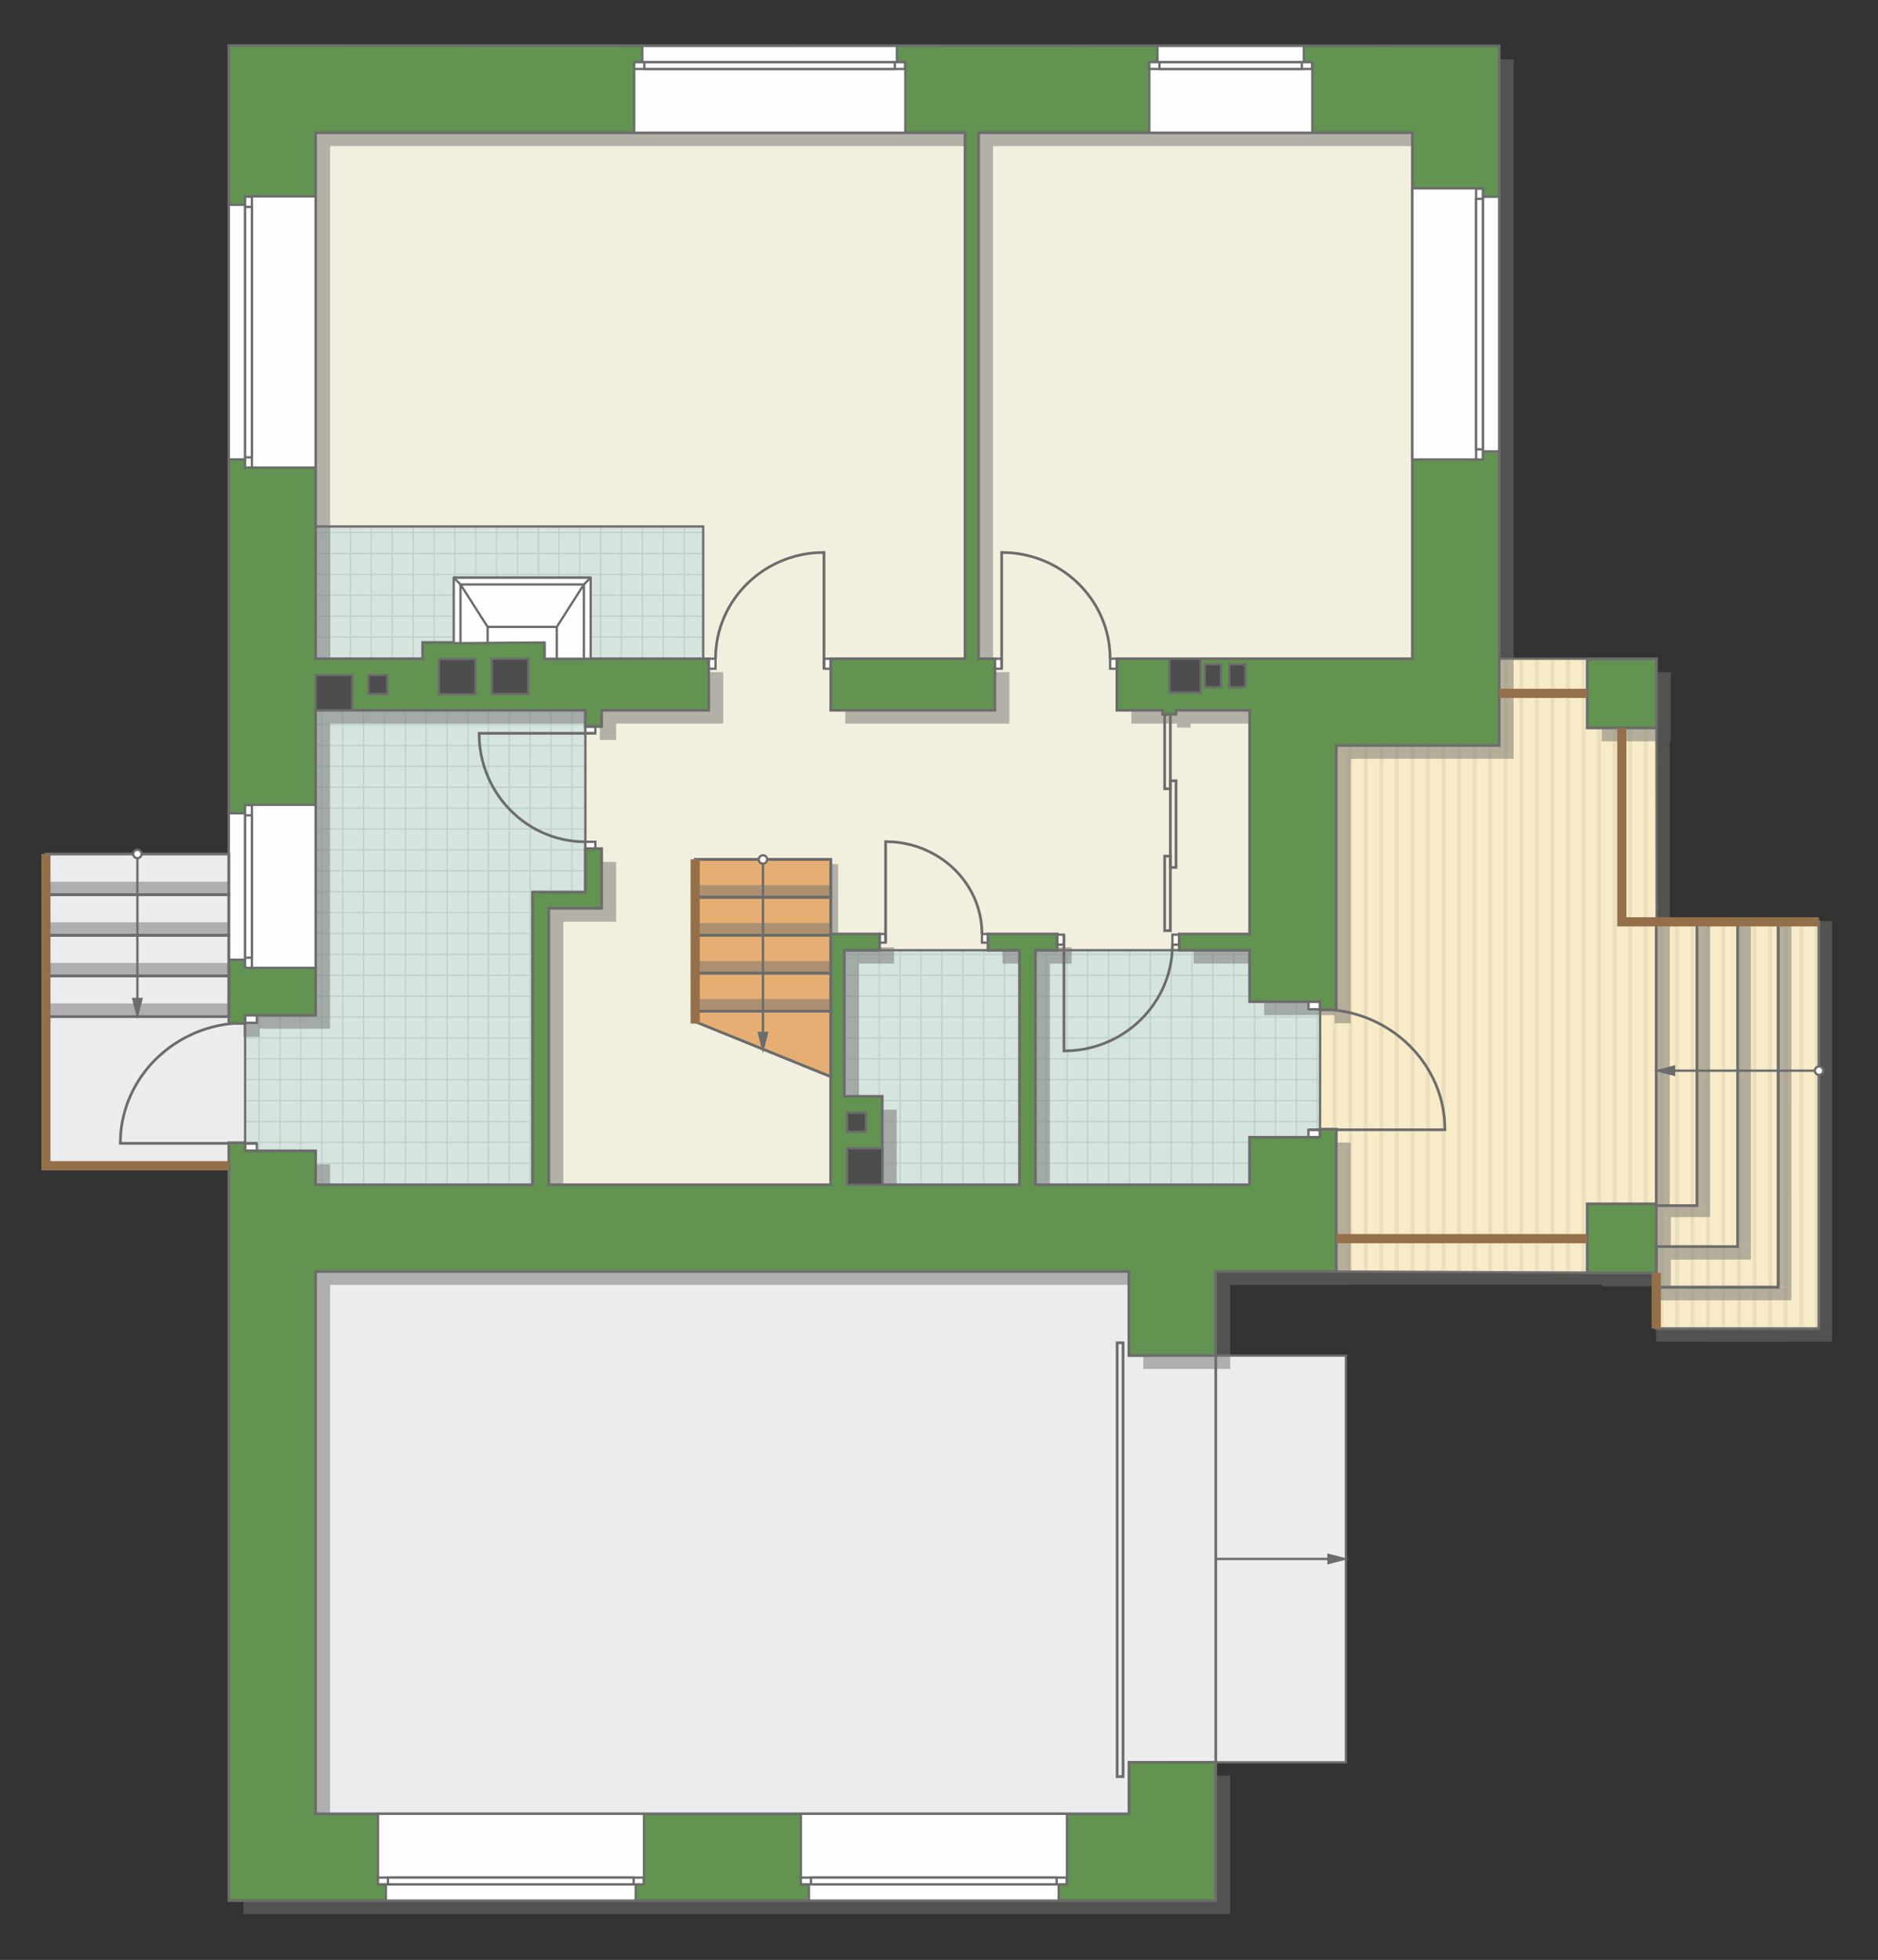 <?xml version="1.0" encoding="UTF-8"?>
<!DOCTYPE svg PUBLIC "-//W3C//DTD SVG 1.1//EN" "http://www.w3.org/Graphics/SVG/1.1/DTD/svg11.dtd">
<!-- Creator: CorelDRAW -->
<svg xmlns="http://www.w3.org/2000/svg" xml:space="preserve" width="138.464mm" height="144.494mm" version="1.1" style="shape-rendering:geometricPrecision; text-rendering:geometricPrecision; image-rendering:optimizeQuality; fill-rule:evenodd; clip-rule:evenodd"
viewBox="0 0 8079.53 8431.38"
 xmlns:xlink="http://www.w3.org/1999/xlink"
 xmlns:xodm="http://www.corel.com/coreldraw/odm/2003">
 <rect x="0" y="0" width="8079.53" height="8431.38" fill="#333333" stroke="none"/>
 <defs>
  <style type="text/css">
   <![CDATA[
    .str4 {stroke:#94704A;stroke-width:39.5;stroke-miterlimit:22.926}
    .str2 {stroke:#6C6C6C;stroke-width:9.86;stroke-miterlimit:22.926}
    .str1 {stroke:#6C6C6C;stroke-width:9.88;stroke-miterlimit:22.926}
    .str3 {stroke:#6C6C6C;stroke-width:11.67;stroke-miterlimit:22.926}
    .str0 {stroke:#BDD2C8;stroke-width:5.84;stroke-miterlimit:22.926}
    .str5 {stroke:#6C6C6C;stroke-width:9.86;stroke-linejoin:round;stroke-miterlimit:22.926}
    .fil1 {fill:none}
    .fil9 {fill:#FEFEFE}
    .fil0 {fill:#D6E4DE}
    .fil11 {fill:#4D4D4D}
    .fil10 {fill:#629351}
    .fil12 {fill:#6C6C6C}
    .fil7 {fill:#E6AE73}
    .fil5 {fill:#EADEBC}
    .fil2 {fill:#EBECEC}
    .fil6 {fill:#F2EFDE}
    .fil4 {fill:#F8EBC7}
    .fil13 {fill:white}
    .fil3 {fill:white}
    .fil8 {fill:#727271;fill-opacity:0.502}
   ]]>
  </style>
    <clipPath id="id0">
     <path d="M3025.23 2833.85l-1667.45 -0.62 0 -568.45 1667.51 0.01 -0.06 569.07z"/>
    </clipPath>
    <clipPath id="id1">
     <path d="M5681.01 5097.26l-2048.64 -0.62 0 -1008.75 2047.18 0.23 1.46 1009.14z"/>
    </clipPath>
    <clipPath id="id2">
     <path d="M2292.4 5097.26l-1237.9 -0.62 0 -2041.4 1463.89 0.23 0 781.97 -226.98 0 0.99 1259.82z"/>
    </clipPath>
    <clipPath id="id3">
     <path d="M5748.99 3207.12l700.62 -373.26 676.52 0.18 1.14 1128.55 698.2 3.06 0 1749.94 -700.1 0 0 -239.54 -1376.38 -6.01 -70.02 -577.49 0.6 -589.52 69.42 -1095.9z"/>
    </clipPath>
 </defs>
 <g id="пол">
  <g id="_2493887261024">
   <polygon class="fil0" points="3025.23,2833.85 1357.78,2833.23 1357.78,2264.78 3025.28,2264.79 "/>
   <g style="clip-path:url(#id0)">
    <g>
     <path id="_1" class="fil1 str0" d="M3033.31 3277.65l0 -3609.14m-89.85 3609.14l0 -3609.14m-89.85 3609.14l0 -3609.14m-89.85 3609.14l0 -3609.14m-89.85 3609.14l0 -3609.14m-89.85 3609.14l0 -3609.14m-89.85 3609.14l0 -3609.14m-89.85 3609.14l0 -3609.14m1347.68 3609.18l0 -3609.14m-89.85 3609.14l0 -3609.14m-89.85 3609.14l0 -3609.14m-89.85 3609.14l0 -3609.14m-89.85 3609.14l0 -3609.14m-89.85 3609.14l0 -3609.14m-89.85 3609.14l0 -3609.14m-89.85 3609.14l0 -3609.14m1347.73 3609.09l0 -3609.14m-89.85 3609.14l0 -3609.14m-89.85 3609.14l0 -3609.14m-89.85 3609.14l0 -3609.14m-89.85 3609.14l0 -3609.14m-89.85 3609.14l0 -3609.14m-89.85 3609.14l0 -3609.14m-89.85 3609.14l0 -3609.14m1347.68 3609.18l0 -3609.14m-89.85 3609.14l0 -3609.14m-89.85 3609.14l0 -3609.14m-89.85 3609.14l0 -3609.14m-89.85 3609.14l0 -3609.14m-89.85 3609.14l0 -3609.14m-89.85 3609.14l0 -3609.14m-89.85 3609.14l0 -3609.14"/>
     <path class="fil1 str0" d="M6012.5 2111.8l-5902.15 0m5902.15 89.85l-5902.15 0m5902.15 89.85l-5902.15 0m5902.15 89.85l-5902.15 0m5902.15 89.85l-5902.15 0m5902.15 89.85l-5902.15 0m5902.15 89.85l-5902.15 0m5902.15 89.85l-5902.15 0m5902.23 -1347.68l-5902.15 0m5902.15 89.85l-5902.15 0m5902.15 89.85l-5902.15 0m5902.15 89.85l-5902.15 0m5902.15 89.85l-5902.15 0m5902.15 89.85l-5902.15 0m5902.15 89.85l-5902.15 0m5902.15 89.85l-5902.15 0m5902.08 -1347.73l-5902.15 0m5902.15 89.85l-5902.15 0m5902.15 89.85l-5902.15 0m5902.15 89.85l-5902.15 0m5902.15 89.85l-5902.15 0m5902.15 89.85l-5902.15 0m5902.15 89.85l-5902.15 0m5902.15 89.85l-5902.15 0m5902.23 -1347.68l-5902.15 0m5902.15 89.85l-5902.15 0m5902.15 89.85l-5902.15 0m5902.15 89.85l-5902.15 0m5902.15 89.85l-5902.15 0m5902.15 89.85l-5902.15 0m5902.15 89.85l-5902.15 0m5902.15 89.85l-5902.15 0"/>
     <path class="fil1 str0" d="M5818.53 3277.7l0 -3609.14m-89.85 3609.14l0 -3609.14m-89.85 3609.14l0 -3609.14m-89.85 3609.14l0 -3609.14m-89.85 3609.14l0 -3609.14m-89.85 3609.14l0 -3609.14m-89.85 3609.14l0 -3609.14m-89.85 3609.14l0 -3609.14m718.74 3609.18l0 -3609.14"/>
     <path class="fil1 str0" d="M160.3 3315.93l0 -3609.14m-89.85 3609.14l0 -3609.14m-89.85 3609.14l0 -3609.14m-89.85 3609.14l0 -3609.14m-89.85 3609.14l0 -3609.14m-89.85 3609.14l0 -3609.14m-89.85 3609.14l0 -3609.14m-89.85 3609.14l0 -3609.14m1347.68 3609.18l0 -3609.14m-89.85 3609.14l0 -3609.14m-89.85 3609.14l0 -3609.14m-89.85 3609.14l0 -3609.14m-89.85 3609.14l0 -3609.14m-89.85 3609.14l0 -3609.14m-89.85 3609.14l0 -3609.14m-89.85 3609.14l0 -3609.14m1347.73 3609.09l0 -3609.14m-89.85 3609.14l0 -3609.14m-89.85 3609.14l0 -3609.14m-89.85 3609.14l0 -3609.14m-89.85 3609.14l0 -3609.14m-89.85 3609.14l0 -3609.14m-89.85 3609.14l0 -3609.14m-89.85 3609.14l0 -3609.14m1347.68 3609.18l0 -3609.14m-89.85 3609.14l0 -3609.14m-89.85 3609.14l0 -3609.14m-89.85 3609.14l0 -3609.14m-89.85 3609.14l0 -3609.14m-89.85 3609.14l0 -3609.14m-89.85 3609.14l0 -3609.14m-89.85 3609.14l0 -3609.14"/>
    </g>
   </g>
   <polygon class="fil1" points="3025.23,2833.85 1357.78,2833.23 1357.78,2264.78 3025.28,2264.79 "/>
   <polygon class="fil0" points="5681.01,5097.26 3632.37,5096.63 3632.37,4087.88 5679.55,4088.11 "/>
   <g style="clip-path:url(#id1)">
    <g>
     <path id="_1_0" class="fil1 str0" d="M5307.9 5541.06l0 -3609.14m-89.85 3609.14l0 -3609.14m-89.85 3609.14l0 -3609.14m-89.85 3609.14l0 -3609.14m-89.85 3609.14l0 -3609.14m-89.85 3609.14l0 -3609.14m-89.85 3609.14l0 -3609.14m-89.85 3609.14l0 -3609.14m1347.68 3609.18l0 -3609.14m-89.85 3609.14l0 -3609.14m-89.85 3609.14l0 -3609.14m-89.85 3609.14l0 -3609.14m-89.85 3609.14l0 -3609.14m-89.85 3609.14l0 -3609.14m-89.85 3609.14l0 -3609.14m-89.85 3609.14l0 -3609.14m1347.73 3609.09l0 -3609.14m-89.85 3609.14l0 -3609.14m-89.85 3609.14l0 -3609.14m-89.85 3609.14l0 -3609.14m-89.85 3609.14l0 -3609.14m-89.85 3609.14l0 -3609.14m-89.85 3609.14l0 -3609.14m-89.85 3609.14l0 -3609.14m1347.68 3609.18l0 -3609.14m-89.85 3609.14l0 -3609.14m-89.85 3609.14l0 -3609.14m-89.85 3609.14l0 -3609.14m-89.85 3609.14l0 -3609.14m-89.85 3609.14l0 -3609.14m-89.85 3609.14l0 -3609.14m-89.85 3609.14l0 -3609.14"/>
     <path class="fil1 str0" d="M8287.09 4375.2l-5902.15 0m5902.15 89.85l-5902.15 0m5902.15 89.85l-5902.15 0m5902.15 89.85l-5902.15 0m5902.15 89.85l-5902.15 0m5902.15 89.85l-5902.15 0m5902.15 89.85l-5902.15 0m5902.15 89.85l-5902.15 0m5902.23 -1347.68l-5902.15 0m5902.15 89.85l-5902.15 0m5902.15 89.85l-5902.15 0m5902.15 89.85l-5902.15 0m5902.15 89.85l-5902.15 0m5902.15 89.85l-5902.15 0m5902.15 89.85l-5902.15 0m5902.15 89.85l-5902.15 0m5902.08 -1347.73l-5902.15 0m5902.15 89.85l-5902.15 0m5902.15 89.85l-5902.15 0m5902.15 89.85l-5902.15 0m5902.15 89.85l-5902.15 0m5902.15 89.85l-5902.15 0m5902.15 89.85l-5902.15 0m5902.15 89.85l-5902.15 0m5902.23 -1347.68l-5902.15 0m5902.15 89.85l-5902.15 0m5902.15 89.85l-5902.15 0m5902.15 89.85l-5902.15 0m5902.15 89.85l-5902.15 0m5902.15 89.85l-5902.15 0m5902.15 89.85l-5902.15 0m5902.15 89.85l-5902.15 0"/>
     <path class="fil1 str0" d="M8093.11 5541.1l0 -3609.14m-89.85 3609.14l0 -3609.14m-89.85 3609.14l0 -3609.14m-89.85 3609.14l0 -3609.14m-89.85 3609.14l0 -3609.14m-89.85 3609.14l0 -3609.14m-89.85 3609.14l0 -3609.14m-89.85 3609.14l0 -3609.14m718.74 3609.18l0 -3609.14"/>
     <path class="fil1 str0" d="M2434.88 5579.33l0 -3609.14m-89.85 3609.14l0 -3609.14m-89.85 3609.14l0 -3609.14m-89.85 3609.14l0 -3609.14m-89.85 3609.14l0 -3609.14m-89.85 3609.14l0 -3609.14m-89.85 3609.14l0 -3609.14m-89.85 3609.14l0 -3609.14m1347.68 3609.18l0 -3609.14m-89.85 3609.14l0 -3609.14m-89.85 3609.14l0 -3609.14m-89.85 3609.14l0 -3609.14m-89.85 3609.14l0 -3609.14m-89.85 3609.14l0 -3609.14m-89.85 3609.14l0 -3609.14m-89.85 3609.14l0 -3609.14m1347.73 3609.09l0 -3609.14m-89.85 3609.14l0 -3609.14m-89.85 3609.14l0 -3609.14m-89.85 3609.14l0 -3609.14m-89.85 3609.14l0 -3609.14m-89.85 3609.14l0 -3609.14m-89.85 3609.14l0 -3609.14m-89.85 3609.14l0 -3609.14m1347.68 3609.18l0 -3609.14m-89.85 3609.14l0 -3609.14m-89.85 3609.14l0 -3609.14m-89.85 3609.14l0 -3609.14m-89.85 3609.14l0 -3609.14m-89.85 3609.14l0 -3609.14m-89.85 3609.14l0 -3609.14m-89.85 3609.14l0 -3609.14"/>
    </g>
   </g>
   <polygon class="fil1" points="5681.01,5097.26 3632.37,5096.63 3632.37,4087.88 5679.55,4088.11 "/>
   <polygon class="fil0" points="2292.4,5097.26 1054.5,5096.63 1054.5,3055.24 2518.39,3055.47 2518.39,3837.44 2291.41,3837.44 "/>
   <g style="clip-path:url(#id2)">
    <g>
     <path id="_1_1" class="fil1 str0" d="M2730.03 5541.06l0 -3609.14m-89.85 3609.14l0 -3609.14m-89.85 3609.14l0 -3609.14m-89.85 3609.14l0 -3609.14m-89.85 3609.14l0 -3609.14m-89.85 3609.14l0 -3609.14m-89.85 3609.14l0 -3609.14m-89.85 3609.14l0 -3609.14m1347.68 3609.18l0 -3609.14m-89.85 3609.14l0 -3609.14m-89.85 3609.14l0 -3609.14m-89.85 3609.14l0 -3609.14m-89.85 3609.14l0 -3609.14m-89.85 3609.14l0 -3609.14m-89.85 3609.14l0 -3609.14m-89.85 3609.14l0 -3609.14m1347.73 3609.09l0 -3609.14m-89.85 3609.14l0 -3609.14m-89.85 3609.14l0 -3609.14m-89.85 3609.14l0 -3609.14m-89.85 3609.14l0 -3609.14m-89.85 3609.14l0 -3609.14m-89.85 3609.14l0 -3609.14m-89.85 3609.14l0 -3609.14m1347.68 3609.18l0 -3609.14m-89.85 3609.14l0 -3609.14m-89.85 3609.14l0 -3609.14m-89.85 3609.14l0 -3609.14m-89.85 3609.14l0 -3609.14m-89.85 3609.14l0 -3609.14m-89.85 3609.14l0 -3609.14m-89.85 3609.14l0 -3609.14"/>
     <path class="fil1 str0" d="M5709.22 4375.2l-5902.15 0m5902.15 89.85l-5902.15 0m5902.15 89.85l-5902.15 0m5902.15 89.85l-5902.15 0m5902.15 89.85l-5902.15 0m5902.15 89.85l-5902.15 0m5902.15 89.85l-5902.15 0m5902.15 89.85l-5902.15 0m5902.23 -1347.68l-5902.15 0m5902.15 89.85l-5902.15 0m5902.15 89.85l-5902.15 0m5902.15 89.85l-5902.15 0m5902.15 89.85l-5902.15 0m5902.15 89.85l-5902.15 0m5902.15 89.85l-5902.15 0m5902.15 89.85l-5902.15 0m5902.08 -1347.73l-5902.15 0m5902.15 89.85l-5902.15 0m5902.15 89.85l-5902.15 0m5902.15 89.85l-5902.15 0m5902.15 89.85l-5902.15 0m5902.15 89.85l-5902.15 0m5902.15 89.85l-5902.15 0m5902.15 89.85l-5902.15 0m5902.23 -1347.68l-5902.15 0m5902.15 89.85l-5902.15 0m5902.15 89.85l-5902.15 0m5902.15 89.85l-5902.15 0m5902.15 89.85l-5902.15 0m5902.15 89.85l-5902.15 0m5902.15 89.85l-5902.15 0m5902.15 89.85l-5902.15 0"/>
     <path class="fil1 str0" d="M5515.25 5541.1l0 -3609.14m-89.85 3609.14l0 -3609.14m-89.85 3609.14l0 -3609.14m-89.85 3609.14l0 -3609.14m-89.85 3609.14l0 -3609.14m-89.85 3609.14l0 -3609.14m-89.85 3609.14l0 -3609.14m-89.85 3609.14l0 -3609.14m718.74 3609.18l0 -3609.14"/>
     <path class="fil1 str0" d="M-142.98 5579.33l0 -3609.14m-89.85 3609.14l0 -3609.14m-89.85 3609.14l0 -3609.14m-89.85 3609.14l0 -3609.14m-89.85 3609.14l0 -3609.14m-89.85 3609.14l0 -3609.14m-89.85 3609.14l0 -3609.14m-89.85 3609.14l0 -3609.14m1347.68 3609.18l0 -3609.14m-89.85 3609.14l0 -3609.14m-89.85 3609.14l0 -3609.14m-89.85 3609.14l0 -3609.14m-89.85 3609.14l0 -3609.14m-89.85 3609.14l0 -3609.14m-89.85 3609.14l0 -3609.14m-89.85 3609.14l0 -3609.14m1347.73 3609.09l0 -3609.14m-89.85 3609.14l0 -3609.14m-89.85 3609.14l0 -3609.14m-89.85 3609.14l0 -3609.14m-89.85 3609.14l0 -3609.14m-89.85 3609.14l0 -3609.14m-89.85 3609.14l0 -3609.14m-89.85 3609.14l0 -3609.14m1347.68 3609.18l0 -3609.14m-89.85 3609.14l0 -3609.14m-89.85 3609.14l0 -3609.14m-89.85 3609.14l0 -3609.14m-89.85 3609.14l0 -3609.14m-89.85 3609.14l0 -3609.14m-89.85 3609.14l0 -3609.14m-89.85 3609.14l0 -3609.14"/>
    </g>
   </g>
   <polygon class="fil1" points="2292.4,5097.26 1054.5,5096.63 1054.5,3055.24 2518.39,3055.47 2518.39,3837.44 2291.41,3837.44 "/>
   <polygon class="fil2 str1" points="197.63,3673.7 984.51,3673.7 1054.5,4367.73 1054.5,5014.96 197.63,5014.96 "/>
   <polygon class="fil2 str1" points="5790.36,7581.34 5790.36,5831.63 5088.84,5831.63 4940.12,5276.61 1152.26,5276.61 1152.26,7982.39 4967.99,7982.39 5008.49,7581.43 "/>
   <polygon class="fil3" points="5748.99,3207.12 6449.61,2833.85 7126.13,2834.03 7127.27,3962.58 7825.47,3965.63 7825.47,5715.58 7125.37,5715.58 7125.37,5476.04 5748.99,5470.03 5678.97,4892.54 5679.57,4303.02 "/>
   <g style="clip-path:url(#id3)">
    <g>
     <g>
      <rect class="fil4" transform="matrix(4.67283E-13 7.762 50.716 -4.65695E-11 2054.18 2184.2)" width="544.65" height="134.56"/>
      <rect class="fil5" transform="matrix(4.67283E-13 7.762 0.124 -1.14149E-13 2054.18 2184.2)" width="544.65" height="134.56"/>
      <rect class="fil5" transform="matrix(4.67283E-13 7.762 0.124 -1.14149E-13 6068.43 2184.2)" width="544.65" height="134.56"/>
      <rect class="fil5" transform="matrix(4.67283E-13 7.762 0.124 -1.14149E-13 3057.74 2184.2)" width="544.65" height="134.56"/>
      <rect class="fil5" transform="matrix(4.67283E-13 7.762 0.124 -1.14149E-13 7071.99 2184.2)" width="544.65" height="134.56"/>
      <rect class="fil5" transform="matrix(4.67283E-13 7.762 0.124 -1.14149E-13 4061.31 2184.2)" width="544.65" height="134.56"/>
      <rect class="fil5" transform="matrix(4.67283E-13 7.762 0.124 -1.14149E-13 8075.56 2184.2)" width="544.65" height="134.56"/>
      <rect class="fil5" transform="matrix(4.67283E-13 7.762 0.124 -1.14149E-13 5064.87 2184.2)" width="544.65" height="134.56"/>
      <rect class="fil5" transform="matrix(4.67283E-13 7.762 0.124 -1.14149E-13 2254.89 2184.2)" width="544.65" height="134.56"/>
      <rect class="fil5" transform="matrix(4.67283E-13 7.762 0.124 -1.14149E-13 6269.14 2184.2)" width="544.65" height="134.56"/>
      <rect class="fil5" transform="matrix(4.67283E-13 7.762 0.124 -1.14149E-13 3258.46 2184.2)" width="544.65" height="134.56"/>
      <rect class="fil5" transform="matrix(4.67283E-13 7.762 0.124 -1.14149E-13 7272.71 2184.2)" width="544.65" height="134.56"/>
      <rect class="fil5" transform="matrix(4.67283E-13 7.762 0.124 -1.14149E-13 4262.02 2184.2)" width="544.65" height="134.56"/>
      <rect class="fil5" transform="matrix(4.67283E-13 7.762 0.124 -1.14149E-13 8276.27 2184.2)" width="544.65" height="134.56"/>
      <rect class="fil5" transform="matrix(4.67283E-13 7.762 0.124 -1.14149E-13 5265.58 2184.2)" width="544.65" height="134.56"/>
      <rect class="fil5" transform="matrix(4.67283E-13 7.762 0.124 -1.14149E-13 2455.61 2184.2)" width="544.65" height="134.56"/>
      <rect class="fil5" transform="matrix(4.67283E-13 7.762 0.124 -1.14149E-13 6469.86 2184.2)" width="544.65" height="134.56"/>
      <rect class="fil5" transform="matrix(4.67283E-13 7.762 0.124 -1.14149E-13 3459.17 2184.2)" width="544.65" height="134.56"/>
      <rect class="fil5" transform="matrix(4.67283E-13 7.762 0.124 -1.14149E-13 7473.42 2184.2)" width="544.65" height="134.56"/>
      <rect class="fil5" transform="matrix(4.67283E-13 7.762 0.124 -1.14149E-13 4462.73 2184.2)" width="544.65" height="134.56"/>
      <rect class="fil5" transform="matrix(4.67283E-13 7.762 0.124 -1.14149E-13 8476.98 2184.2)" width="544.65" height="134.56"/>
      <rect class="fil5" transform="matrix(4.67283E-13 7.762 0.124 -1.14149E-13 5466.29 2184.2)" width="544.65" height="134.56"/>
      <rect class="fil5" transform="matrix(4.67283E-13 7.762 0.124 -1.14149E-13 2656.32 2184.2)" width="544.65" height="134.56"/>
      <rect class="fil5" transform="matrix(4.67283E-13 7.762 0.124 -1.14149E-13 6670.57 2184.2)" width="544.65" height="134.56"/>
      <rect class="fil5" transform="matrix(4.67283E-13 7.762 0.124 -1.14149E-13 3659.88 2184.2)" width="544.65" height="134.56"/>
      <rect class="fil5" transform="matrix(4.67283E-13 7.762 0.124 -1.14149E-13 7674.13 2184.2)" width="544.65" height="134.56"/>
      <rect class="fil5" transform="matrix(4.67283E-13 7.762 0.124 -1.14149E-13 4663.44 2184.2)" width="544.65" height="134.56"/>
      <rect class="fil5" transform="matrix(4.67283E-13 7.762 0.124 -1.14149E-13 8677.69 2184.2)" width="544.65" height="134.56"/>
      <rect class="fil5" transform="matrix(4.67283E-13 7.762 0.124 -1.14149E-13 5667.01 2184.2)" width="544.65" height="134.56"/>
      <rect class="fil5" transform="matrix(4.67283E-13 7.762 0.124 -1.14149E-13 2857.03 2184.2)" width="544.65" height="134.56"/>
      <rect class="fil5" transform="matrix(4.67283E-13 7.762 0.124 -1.14149E-13 6871.28 2184.2)" width="544.65" height="134.56"/>
      <rect class="fil5" transform="matrix(4.67283E-13 7.762 0.124 -1.14149E-13 3860.59 2184.2)" width="544.65" height="134.56"/>
      <rect class="fil5" transform="matrix(4.67283E-13 7.762 0.124 -1.14149E-13 7874.84 2184.2)" width="544.65" height="134.56"/>
      <rect class="fil5" transform="matrix(4.67283E-13 7.762 0.124 -1.14149E-13 4864.16 2184.2)" width="544.65" height="134.56"/>
      <rect class="fil5" transform="matrix(4.67283E-13 7.762 0.124 -1.14149E-13 5867.72 2184.2)" width="544.65" height="134.56"/>
      <rect class="fil5" transform="matrix(4.67283E-13 7.762 0.124 -1.14149E-13 2121.09 2184.2)" width="544.65" height="134.56"/>
      <rect class="fil5" transform="matrix(4.67283E-13 7.762 0.124 -1.14149E-13 6135.34 2184.2)" width="544.65" height="134.56"/>
      <rect class="fil5" transform="matrix(4.67283E-13 7.762 0.124 -1.14149E-13 3124.65 2184.2)" width="544.65" height="134.56"/>
      <rect class="fil5" transform="matrix(4.67283E-13 7.762 0.124 -1.14149E-13 7138.9 2184.2)" width="544.65" height="134.56"/>
      <rect class="fil5" transform="matrix(4.67283E-13 7.762 0.124 -1.14149E-13 4128.21 2184.2)" width="544.65" height="134.56"/>
      <rect class="fil5" transform="matrix(4.67283E-13 7.762 0.124 -1.14149E-13 8142.46 2184.2)" width="544.65" height="134.56"/>
      <rect class="fil5" transform="matrix(4.67283E-13 7.762 0.124 -1.14149E-13 5131.77 2184.2)" width="544.65" height="134.56"/>
      <rect class="fil5" transform="matrix(4.67283E-13 7.762 0.124 -1.14149E-13 2321.8 2184.2)" width="544.65" height="134.56"/>
      <rect class="fil5" transform="matrix(4.67283E-13 7.762 0.124 -1.14149E-13 6336.05 2184.2)" width="544.65" height="134.56"/>
      <rect class="fil5" transform="matrix(4.67283E-13 7.762 0.124 -1.14149E-13 3325.36 2184.2)" width="544.65" height="134.56"/>
      <rect class="fil5" transform="matrix(4.67283E-13 7.762 0.124 -1.14149E-13 7339.61 2184.2)" width="544.65" height="134.56"/>
      <rect class="fil5" transform="matrix(4.67283E-13 7.762 0.124 -1.14149E-13 4328.92 2184.2)" width="544.65" height="134.56"/>
      <rect class="fil5" transform="matrix(4.67283E-13 7.762 0.124 -1.14149E-13 8343.17 2184.2)" width="544.65" height="134.56"/>
      <rect class="fil5" transform="matrix(4.67283E-13 7.762 0.124 -1.14149E-13 5332.49 2184.2)" width="544.65" height="134.56"/>
      <rect class="fil5" transform="matrix(4.67283E-13 7.762 0.124 -1.14149E-13 2522.51 2184.2)" width="544.65" height="134.56"/>
      <rect class="fil5" transform="matrix(4.67283E-13 7.762 0.124 -1.14149E-13 6536.76 2184.2)" width="544.65" height="134.56"/>
      <rect class="fil5" transform="matrix(4.67283E-13 7.762 0.124 -1.14149E-13 3526.07 2184.2)" width="544.65" height="134.56"/>
      <rect class="fil5" transform="matrix(4.67283E-13 7.762 0.124 -1.14149E-13 7540.32 2184.2)" width="544.65" height="134.56"/>
      <rect class="fil5" transform="matrix(4.67283E-13 7.762 0.124 -1.14149E-13 4529.64 2184.2)" width="544.65" height="134.56"/>
      <rect class="fil5" transform="matrix(4.67283E-13 7.762 0.124 -1.14149E-13 8543.89 2184.2)" width="544.65" height="134.56"/>
      <rect class="fil5" transform="matrix(4.67283E-13 7.762 0.124 -1.14149E-13 5533.2 2184.2)" width="544.65" height="134.56"/>
      <rect class="fil5" transform="matrix(4.67283E-13 7.762 0.124 -1.14149E-13 2723.22 2184.2)" width="544.65" height="134.56"/>
      <rect class="fil5" transform="matrix(4.67283E-13 7.762 0.124 -1.14149E-13 6737.47 2184.2)" width="544.65" height="134.56"/>
      <rect class="fil5" transform="matrix(4.67283E-13 7.762 0.124 -1.14149E-13 3726.79 2184.2)" width="544.65" height="134.56"/>
      <rect class="fil5" transform="matrix(4.67283E-13 7.762 0.124 -1.14149E-13 7741.04 2184.2)" width="544.65" height="134.56"/>
      <rect class="fil5" transform="matrix(4.67283E-13 7.762 0.124 -1.14149E-13 4730.35 2184.2)" width="544.65" height="134.56"/>
      <rect class="fil5" transform="matrix(4.67283E-13 7.762 0.124 -1.14149E-13 8744.6 2184.2)" width="544.65" height="134.56"/>
      <rect class="fil5" transform="matrix(4.67283E-13 7.762 0.124 -1.14149E-13 5733.91 2184.2)" width="544.65" height="134.56"/>
      <rect class="fil5" transform="matrix(4.67283E-13 7.762 0.124 -1.14149E-13 2923.94 2184.2)" width="544.65" height="134.56"/>
      <rect class="fil5" transform="matrix(4.67283E-13 7.762 0.124 -1.14149E-13 6938.19 2184.2)" width="544.65" height="134.56"/>
      <rect class="fil5" transform="matrix(4.67283E-13 7.762 0.124 -1.14149E-13 3927.5 2184.2)" width="544.65" height="134.56"/>
      <rect class="fil5" transform="matrix(4.67283E-13 7.762 0.124 -1.14149E-13 7941.75 2184.2)" width="544.65" height="134.56"/>
      <rect class="fil5" transform="matrix(4.67283E-13 7.762 0.124 -1.14149E-13 4931.06 2184.2)" width="544.65" height="134.56"/>
      <rect class="fil5" transform="matrix(4.67283E-13 7.762 0.124 -1.14149E-13 5934.62 2184.2)" width="544.65" height="134.56"/>
      <rect class="fil5" transform="matrix(4.67283E-13 7.762 0.124 -1.14149E-13 2187.99 2184.2)" width="544.65" height="134.56"/>
      <rect class="fil5" transform="matrix(4.67283E-13 7.762 0.124 -1.14149E-13 6202.24 2184.2)" width="544.65" height="134.56"/>
      <rect class="fil5" transform="matrix(4.67283E-13 7.762 0.124 -1.14149E-13 3191.55 2184.2)" width="544.65" height="134.56"/>
      <rect class="fil5" transform="matrix(4.67283E-13 7.762 0.124 -1.14149E-13 7205.8 2184.2)" width="544.65" height="134.56"/>
      <rect class="fil5" transform="matrix(4.67283E-13 7.762 0.124 -1.14149E-13 4195.12 2184.2)" width="544.65" height="134.56"/>
      <rect class="fil5" transform="matrix(4.67283E-13 7.762 0.124 -1.14149E-13 8209.37 2184.2)" width="544.65" height="134.56"/>
      <rect class="fil5" transform="matrix(4.67283E-13 7.762 0.124 -1.14149E-13 5198.68 2184.2)" width="544.65" height="134.56"/>
      <rect class="fil5" transform="matrix(4.67283E-13 7.762 0.124 -1.14149E-13 2388.7 2184.2)" width="544.65" height="134.56"/>
      <rect class="fil5" transform="matrix(4.67283E-13 7.762 0.124 -1.14149E-13 6402.95 2184.2)" width="544.65" height="134.56"/>
      <rect class="fil5" transform="matrix(4.67283E-13 7.762 0.124 -1.14149E-13 3392.27 2184.2)" width="544.65" height="134.56"/>
      <rect class="fil5" transform="matrix(4.67283E-13 7.762 0.124 -1.14149E-13 7406.52 2184.2)" width="544.65" height="134.56"/>
      <rect class="fil5" transform="matrix(4.67283E-13 7.762 0.124 -1.14149E-13 4395.83 2184.2)" width="544.65" height="134.56"/>
      <rect class="fil5" transform="matrix(4.67283E-13 7.762 0.124 -1.14149E-13 8410.08 2184.2)" width="544.65" height="134.56"/>
      <rect class="fil5" transform="matrix(4.67283E-13 7.762 0.124 -1.14149E-13 5399.39 2184.2)" width="544.65" height="134.56"/>
      <rect class="fil5" transform="matrix(4.67283E-13 7.762 0.124 -1.14149E-13 2589.42 2184.2)" width="544.65" height="134.56"/>
      <rect class="fil5" transform="matrix(4.67283E-13 7.762 0.124 -1.14149E-13 6603.67 2184.2)" width="544.65" height="134.56"/>
      <rect class="fil5" transform="matrix(4.67283E-13 7.762 0.124 -1.14149E-13 3592.98 2184.2)" width="544.65" height="134.56"/>
      <rect class="fil5" transform="matrix(4.67283E-13 7.762 0.124 -1.14149E-13 7607.23 2184.2)" width="544.65" height="134.56"/>
      <rect class="fil5" transform="matrix(4.67283E-13 7.762 0.124 -1.14149E-13 4596.54 2184.2)" width="544.65" height="134.56"/>
      <rect class="fil5" transform="matrix(4.67283E-13 7.762 0.124 -1.14149E-13 8610.79 2184.2)" width="544.65" height="134.56"/>
      <rect class="fil5" transform="matrix(4.67283E-13 7.762 0.124 -1.14149E-13 5600.1 2184.2)" width="544.65" height="134.56"/>
      <rect class="fil5" transform="matrix(4.67283E-13 7.762 0.124 -1.14149E-13 2790.13 2184.2)" width="544.65" height="134.56"/>
      <rect class="fil5" transform="matrix(4.67283E-13 7.762 0.124 -1.14149E-13 6804.38 2184.2)" width="544.65" height="134.56"/>
      <rect class="fil5" transform="matrix(4.67283E-13 7.762 0.124 -1.14149E-13 3793.69 2184.2)" width="544.65" height="134.56"/>
      <rect class="fil5" transform="matrix(4.67283E-13 7.762 0.124 -1.14149E-13 7807.94 2184.2)" width="544.65" height="134.56"/>
      <rect class="fil5" transform="matrix(4.67283E-13 7.762 0.124 -1.14149E-13 4797.25 2184.2)" width="544.65" height="134.56"/>
      <rect class="fil5" transform="matrix(4.67283E-13 7.762 0.124 -1.14149E-13 8811.5 2184.2)" width="544.65" height="134.56"/>
      <rect class="fil5" transform="matrix(4.67283E-13 7.762 0.124 -1.14149E-13 5800.82 2184.2)" width="544.65" height="134.56"/>
      <rect class="fil5" transform="matrix(4.67283E-13 7.762 0.124 -1.14149E-13 2990.84 2184.2)" width="544.65" height="134.56"/>
      <rect class="fil5" transform="matrix(4.67283E-13 7.762 0.124 -1.14149E-13 7005.09 2184.2)" width="544.65" height="134.56"/>
      <rect class="fil5" transform="matrix(4.67283E-13 7.762 0.124 -1.14149E-13 3994.4 2184.2)" width="544.65" height="134.56"/>
      <rect class="fil5" transform="matrix(4.67283E-13 7.762 0.124 -1.14149E-13 8008.65 2184.2)" width="544.65" height="134.56"/>
      <rect class="fil5" transform="matrix(4.67283E-13 7.762 0.124 -1.14149E-13 4997.97 2184.2)" width="544.65" height="134.56"/>
      <rect class="fil5" transform="matrix(4.67283E-13 7.762 0.124 -1.14149E-13 6001.53 2184.2)" width="544.65" height="134.56"/>
     </g>
    </g>
   </g>
   <polygon class="fil1 str2" points="5748.99,3207.12 6449.61,2833.85 7126.13,2834.03 7127.27,3962.58 7825.47,3965.63 7825.47,5715.58 7125.37,5715.58 7125.37,5476.04 5748.99,5470.03 5678.97,4892.54 5679.57,4303.02 "/>
   <polygon class="fil6 str1" points="1107.66,500.91 1227.85,2309.9 1357.78,2264.78 3025.28,2264.78 3025.28,2929.3 2518.39,3055.47 2518.39,3859.8 2325.95,3859.8 2325.95,5198.47 3610.26,5198.47 3610.26,4087.88 5487.11,4087.88 5711.02,2944.66 6240.1,2881.85 6226.64,371.41 1357.8,360.81 "/>
   <polygon class="fil7 str1" points="2990.86,3697.04 3574.08,3697.04 3574.08,4631.8 2990.86,4395.27 "/>
  </g>
 </g>
 <g id="тень">
  <g id="_2493887223728">
   <g>
    <polygon class="fil8" points="1046.86,253.31 6511.96,255.15 6511.96,3264.63 5811.34,3264.63 5811.34,4401.84 5741.9,4401.84 5741.32,4366.83 5438.66,4366.83 5438.07,4145.39 5135.52,4145.39 5135.52,4075.43 5438.66,4075.43 5438.66,3112.98 5121.93,3112.98 5121.93,3130.08 5064.04,3130.08 5064.04,3112.98 4867.52,3112.98 4867.52,2891.36 6138.69,2891.36 6138.69,628.42 4272.34,628.42 4272.34,2891.36 4342.59,2891.36 4342.59,3112.98 3636.43,3112.98 3636.43,2891.36 4214.04,2891.36 4214.04,628.42 1420.13,628.42 1420.13,2891.36 1880.59,2891.36 1880.59,2821.34 2405.81,2821.34 2405.81,2891.36 3111.5,2891.36 3111.5,3112.98 2650.77,3112.98 2650.77,3183.12 2580.74,3183.12 2580.74,3112.98 1420.13,3112.98 1420.13,4425.24 1116.85,4425.24 1116.85,4460.25 1046.87,4460.25 "/>
    <polygon class="fil8" points="2580.74,3708.04 2650.77,3708.04 2650.77,3964.97 2423.31,3964.97 2423.31,5154.28 3635.93,5154.28 3635.93,4075.43 3846.38,4075.43 3846.38,4145.39 3694.72,4145.39 3694.72,4774 3857.81,4774 3857.81,5154.28 4448.47,5154.28 4448.47,4145.62 4312.95,4145.62 4312.95,4075.43 4610.6,4075.43 4610.6,4145.39 4517.12,4145.39 4517.12,5154.28 5438.07,5154.28 5438.07,4950.05 5741.32,4950.05 5741.32,4915.1 5811.34,4915.1 5811.34,5527.54 5292.77,5527.54 5292.77,5889.14 4918.98,5889.14 4918.98,5527.54 1420.13,5527.54 1420.13,7860.47 4919.51,7860.47 4919.51,7638.85 5292.77,7638.85 5292.77,8233.75 1046.86,8233.75 1046.86,4973.51 1116.85,4973.51 1116.85,5008.52 1420.13,5008.52 1420.13,5154.28 2353.29,5154.28 2353.29,3894.95 2580.74,3894.95 "/>
    <polygon class="fil8" points="6891.07,5236.26 7188.31,5236.26 7188.31,5533.55 6891.07,5533.55 "/>
    <polygon class="fil8" points="6891.07,2891.66 7188.31,2891.66 7188.31,3188.95 6891.07,3188.95 "/>
   </g>
   <g>
    <polygon class="fil8" points="7127.73,5186.45 7127.27,3962.58 7183.73,3962.58 7183.67,5186.45 "/>
    <polygon class="fil8" points="7301.06,5186.45 7300.6,3962.58 7357.06,3962.58 7357.01,5186.45 "/>
    <polygon class="fil8" points="7476.83,5362.85 7476.37,3962.58 7532.83,3962.58 7532.78,5362.85 "/>
    <polygon class="fil8" points="7650.99,5537.65 7650.53,3962.58 7706.99,3962.58 7706.94,5537.65 "/>
    <polygon class="fil8" points="7825.93,5715.58 7825.46,3962.58 7881.93,3962.58 7881.87,5715.58 "/>
    <polygon class="fil8" points="7127.73,3962.58 7127.27,3188.95 7183.73,3188.95 7183.67,3962.58 "/>
    <polygon class="fil8" points="6891.07,5526.3 5811.34,5526.77 5811.34,5470.3 6891.07,5470.36 "/>
    <polygon class="fil8" points="7881.87,5771.58 7125.37,5772.04 7125.37,5715.58 7881.87,5715.64 "/>
    <polygon class="fil8" points="7706.94,5593.66 7125.37,5594.13 7125.37,5537.66 7706.94,5537.72 "/>
    <polygon class="fil8" points="7532.78,5418.65 7188.31,5419.11 7188.31,5362.65 7532.78,5362.71 "/>
    <polygon class="fil8" points="7357.01,5235.85 7125.55,5236.26 7125.55,5186.45 7357.01,5186.5 "/>
   </g>
   <g>
    <polygon class="fil8" points="984.51,4373.1 197.63,4373.56 197.63,4317.1 984.51,4317.16 "/>
    <polygon class="fil8" points="984.51,4198.6 197.63,4199.06 197.63,4142.59 984.51,4142.65 "/>
    <polygon class="fil8" points="984.51,4023.63 197.63,4024.09 197.63,3967.63 984.51,3967.69 "/>
    <polygon class="fil8" points="984.51,3849.13 197.63,3849.59 197.63,3793.12 984.51,3793.18 "/>
   </g>
   <g>
    <polygon class="fil8" points="3573.57,4349.91 2972.39,4350.35 2972.39,4297.56 3573.57,4297.61 "/>
    <polygon class="fil8" points="3573.57,4186.77 2972.39,4187.19 2972.39,4134.4 3573.57,4134.46 "/>
    <polygon class="fil8" points="3573.57,4023.18 2972.39,4023.61 2972.39,3970.82 3573.57,3970.88 "/>
    <polygon class="fil8" points="3573.57,3860.04 2972.39,3860.46 2972.39,3807.67 3573.57,3807.72 "/>
    <polygon class="fil8" points="3573.91,4017.92 3573.65,3717.32 3605.85,3717.32 3605.82,4017.92 "/>
   </g>
  </g>
 </g>
 <g id="двери">
  <g id="_2493887229824">
   <g>
    <polygon class="fil9 str2" points="3544.9,2833.85 3544.9,2876.74 3574.08,2876.74 3574.08,2833.85 "/>
    <polyline class="fil1 str3" points="3544.9,2876.74 3544.9,2376.63 3508.99,2377.96 3487.68,2380.03 3468.57,2382.72 3456.17,2384.88 3439.2,2388.41 3423,2392.39 3412.63,2395.26 3397.88,2399.79 3381.42,2405.48 3363.8,2412.35 3344.39,2420.89 3327.67,2429.1 3309.75,2438.86 3298.27,2445.65 3284.75,2454.24 3265.61,2467.56 3251.53,2478.3 3238.35,2489.16 3221.94,2503.87 3205.61,2520 3186.47,2541.12 3171.27,2559.97 3161.08,2573.82 3147.84,2593.62 3139.9,2606.69 3128.35,2627.66 3118.24,2648.55 3109.2,2669.96 3101.18,2692.13 3093.9,2716.27 3088.82,2737 3084.87,2757.12 3081.43,2780.82 3079.26,2804.67 3078.33,2833.85 "/>
    <polygon class="fil9 str2" points="3078.33,2876.74 3049.15,2876.74 3049.15,2833.85 3078.33,2833.85 "/>
   </g>
   <g>
    <polygon class="fil9 str2" points="4309.41,2833.85 4309.41,2876.74 4280.24,2876.74 4280.24,2833.85 "/>
    <polyline class="fil1 str3" points="4309.41,2876.74 4309.41,2376.63 4345.32,2377.96 4366.63,2380.03 4385.74,2382.72 4398.15,2384.88 4415.11,2388.41 4431.31,2392.39 4441.68,2395.26 4456.43,2399.79 4472.89,2405.48 4490.51,2412.35 4509.92,2420.89 4526.64,2429.1 4544.57,2438.86 4556.04,2445.65 4569.56,2454.24 4588.7,2467.56 4602.78,2478.3 4615.97,2489.16 4632.37,2503.87 4648.7,2520 4667.84,2541.12 4683.05,2559.97 4693.23,2573.82 4706.47,2593.62 4714.42,2606.69 4725.96,2627.66 4736.08,2648.55 4745.11,2669.96 4753.14,2692.13 4760.41,2716.27 4765.5,2737 4769.45,2757.12 4772.88,2780.82 4775.05,2804.67 4775.99,2833.85 "/>
    <polygon class="fil9 str2" points="4775.99,2876.74 4805.16,2876.74 4805.16,2833.85 4775.99,2833.85 "/>
   </g>
   <g>
    <polygon class="fil9 str2" points="3809.95,4017.92 3809.95,4055.17 3784.02,4055.17 3784.02,4017.92 "/>
    <polyline class="fil1 str3" points="3809.95,4055.17 3809.95,3620.69 3841.87,3621.85 3860.81,3623.64 3877.8,3625.98 3888.83,3627.86 3903.9,3630.92 3918.3,3634.39 3927.52,3636.88 3940.62,3640.81 3955.26,3645.75 3970.92,3651.72 3988.17,3659.14 4003.04,3666.28 4018.97,3674.76 4029.17,3680.65 4041.18,3688.12 4058.19,3699.69 4070.71,3709.02 4082.43,3718.45 4097.01,3731.23 4111.52,3745.25 4128.54,3763.6 4142.05,3779.97 4151.11,3792.01 4162.88,3809.21 4169.93,3820.56 4180.2,3838.78 4189.19,3856.92 4197.22,3875.52 4204.35,3894.79 4210.82,3915.76 4215.33,3933.76 4218.85,3951.25 4221.9,3971.84 4223.83,3992.56 4224.66,4017.92 "/>
    <polygon class="fil9 str2" points="4224.66,4055.17 4250.6,4055.17 4250.6,4017.92 4224.66,4017.92 "/>
   </g>
   <g>
    <polygon class="fil9 str2" points="2518.39,3154.78 2561.28,3154.78 2561.28,3125.61 2518.39,3125.61 "/>
    <polyline class="fil1 str3" points="2561.28,3154.78 2061.16,3154.78 2062.5,3190.69 2064.57,3212 2067.26,3231.11 2069.42,3243.52 2072.95,3260.48 2076.93,3276.68 2079.8,3287.05 2084.32,3301.8 2090.02,3318.26 2096.89,3335.88 2105.42,3355.29 2113.64,3372.01 2123.4,3389.94 2130.19,3401.41 2138.78,3414.93 2152.1,3434.07 2162.84,3448.15 2173.7,3461.34 2188.4,3477.74 2204.54,3494.07 2225.66,3513.21 2244.5,3528.42 2258.36,3538.6 2278.16,3551.84 2291.22,3559.78 2312.2,3571.33 2333.09,3581.44 2354.49,3590.48 2376.67,3598.51 2400.81,3605.78 2421.53,3610.87 2441.66,3614.82 2465.36,3618.25 2489.21,3620.42 2518.39,3621.36 "/>
    <polygon class="fil9 str2" points="2561.28,3621.36 2561.28,3650.53 2518.39,3650.53 2518.39,3621.36 "/>
   </g>
   <g>
    <polygon class="fil9 str2" points="4577.42,4063.72 4577.42,4020.83 4548.24,4020.83 4548.24,4063.72 "/>
    <polyline class="fil1 str3" points="4577.42,4020.83 4577.42,4520.95 4613.33,4519.61 4634.64,4517.55 4653.75,4514.86 4666.15,4512.69 4683.12,4509.17 4699.32,4505.18 4709.69,4502.31 4724.43,4497.79 4740.9,4492.09 4758.52,4485.22 4777.93,4476.69 4794.65,4468.47 4812.57,4458.71 4824.05,4451.92 4837.56,4443.33 4856.7,4430.01 4870.78,4419.27 4883.97,4408.41 4900.37,4393.71 4916.71,4377.57 4935.85,4356.45 4951.05,4337.61 4961.24,4323.75 4974.48,4303.95 4982.42,4290.89 4993.97,4269.91 5004.08,4249.03 5013.12,4227.62 5021.14,4205.44 5028.42,4181.3 5033.5,4160.58 5037.45,4140.45 5040.89,4116.76 5043.06,4092.9 5043.99,4063.72 "/>
    <polygon class="fil9 str2" points="5043.99,4020.83 5073.17,4020.83 5073.17,4063.72 5043.99,4063.72 "/>
   </g>
   <g>
    <polygon class="fil9 str2" points="1054.5,4918.59 1104.85,4918.59 1104.85,4951 1054.5,4951 "/>
    <polyline class="fil1 str3" points="1104.85,4918.59 517.68,4918.59 519.24,4878.68 521.67,4855.01 524.83,4833.77 527.38,4819.99 531.51,4801.14 536.19,4783.14 539.56,4771.62 544.87,4755.23 551.56,4736.94 559.62,4717.36 569.64,4695.79 579.29,4677.21 590.75,4657.3 598.72,4644.55 608.8,4629.53 624.44,4608.26 637.05,4592.61 649.8,4577.96 667.06,4559.73 686.01,4541.59 710.81,4520.32 732.93,4503.42 749.2,4492.1 772.45,4477.39 787.79,4468.57 812.41,4455.73 836.93,4444.5 862.06,4434.45 888.1,4425.54 916.45,4417.46 940.78,4411.81 964.41,4407.42 992.23,4403.6 1020.23,4401.19 1054.5,4400.15 "/>
    <polygon class="fil9 str2" points="1104.85,4400.15 1104.85,4367.73 1054.5,4367.73 1054.5,4400.15 "/>
   </g>
   <g>
    <polygon class="fil9 str2" points="5679.57,4860.12 5629.22,4860.12 5629.22,4892.54 5679.57,4892.54 "/>
    <polyline class="fil1 str3" points="5629.22,4860.12 6216.39,4860.12 6214.83,4820.22 6212.39,4796.54 6209.24,4775.3 6206.69,4761.52 6202.56,4742.67 6197.88,4724.67 6194.51,4713.15 6189.2,4696.76 6182.51,4678.47 6174.45,4658.89 6164.42,4637.32 6154.78,4618.74 6143.32,4598.83 6135.35,4586.08 6125.26,4571.06 6109.63,4549.79 6097.02,4534.15 6084.27,4519.49 6067.01,4501.27 6048.06,4483.12 6023.26,4461.85 6001.13,4444.96 5984.87,4433.64 5961.62,4418.92 5946.28,4410.1 5921.65,4397.27 5897.14,4386.03 5872,4375.99 5845.97,4367.08 5817.62,4358.99 5793.29,4353.34 5769.66,4348.95 5741.84,4345.13 5713.84,4342.72 5679.57,4341.68 "/>
    <polygon class="fil9 str2" points="5629.22,4341.68 5629.22,4309.26 5679.57,4309.26 5679.57,4341.68 "/>
   </g>
  </g>
 </g>
 <g id="стена">
  <g id="_2493887237360">
   <polygon class="fil10 str3" points="984.51,195.8 6449.61,197.63 6449.61,3207.12 5748.99,3207.12 5748.99,4344.33 5679.55,4344.33 5678.97,4309.32 5376.3,4309.32 5375.72,4087.88 5073.17,4087.88 5073.17,4017.92 5376.3,4017.92 5376.3,3055.47 5059.57,3055.47 5059.57,3072.57 5001.69,3072.57 5001.69,3055.47 4805.16,3055.47 4805.16,2833.85 6076.34,2833.85 6076.34,570.91 4209.98,570.91 4209.98,2833.85 4280.24,2833.85 4280.24,3055.47 3574.08,3055.47 3574.08,2833.85 4151.69,2833.85 4151.69,570.91 1357.78,570.91 1357.78,2833.85 1818.24,2833.85 1818.24,2763.83 2343.45,2763.83 2343.45,2833.85 3049.15,2833.85 3049.15,3055.47 2588.41,3055.47 2588.41,3125.61 2518.39,3125.61 2518.39,3055.47 1357.78,3055.47 1357.78,4367.73 1054.5,4367.73 1054.5,4402.74 984.51,4402.74 "/>
   <polygon class="fil10 str3" points="2518.39,3650.53 2588.41,3650.53 2588.41,3907.46 2360.96,3907.46 2360.96,5096.77 3573.57,5096.77 3573.57,4017.92 3784.02,4017.92 3784.02,4087.88 3632.37,4087.88 3632.37,4716.49 3795.46,4716.49 3795.46,5096.77 4386.12,5096.77 4386.12,4088.11 4250.6,4088.11 4250.6,4017.92 4548.24,4017.92 4548.24,4087.88 4454.77,4087.88 4454.77,5096.77 5375.72,5096.77 5375.72,4892.54 5678.97,4892.54 5678.97,4857.59 5748.99,4857.59 5748.99,5470.03 5230.42,5470.03 5230.42,5831.63 4856.63,5831.63 4856.63,5470.03 1357.78,5470.03 1357.78,7802.96 4857.15,7802.96 4857.15,7581.34 5230.42,7581.34 5230.42,8176.24 984.51,8176.24 984.51,4915.99 1054.5,4915.99 1054.5,4951 1357.78,4951 1357.78,5096.77 2290.94,5096.77 2290.94,3837.44 2518.39,3837.44 "/>
   <polygon class="fil10 str3" points="6828.71,5178.75 7125.95,5178.75 7125.95,5476.04 6828.71,5476.04 "/>
   <polygon class="fil10 str3" points="6828.71,2834.15 7125.95,2834.15 7125.95,3131.44 6828.71,3131.44 "/>
  </g>
 </g>
 <g id="окно">
  <g id="_2493887235392">
   <g>
    <polygon class="fil9 str2" points="4979.63,197.63 5609.53,197.63 5609.53,267.63 5645.82,267.63 5645.82,570.91 4944.62,570.91 4944.62,267.62 4979.63,267.62 "/>
    <polygon class="fil9 str2" points="5082.95,267.62 5644.48,267.62 5644.48,296.78 4944.62,296.78 4944.62,267.63 "/>
    <polygon class="fil9 str2" points="4988.38,282.2 4988.38,296.78 5600.78,296.78 5600.78,267.62 4988.38,267.62 "/>
   </g>
   <g>
    <polygon class="fil9 str2" points="2763.41,197.63 3858.54,197.63 3858.54,267.63 3894.83,267.63 3894.83,570.91 2728.4,570.91 2728.4,267.62 2763.41,267.62 "/>
    <polygon class="fil9 str2" points="2866.72,267.62 3893.49,267.62 3893.49,296.78 2728.4,296.78 2728.4,267.63 "/>
    <polygon class="fil9 str2" points="2772.16,282.2 2772.16,296.78 3849.78,296.78 3849.78,267.62 2772.16,267.62 "/>
   </g>
   <g>
    <polygon class="fil9 str2" points="984.51,1976.33 984.51,881.2 1054.5,881.2 1054.5,844.91 1357.78,844.91 1357.78,2011.34 1054.49,2011.34 1054.49,1976.33 "/>
    <polygon class="fil9 str2" points="1054.49,1873.02 1054.49,846.25 1083.66,846.25 1083.66,2011.34 1054.5,2011.34 "/>
    <polygon class="fil9 str2" points="1069.08,1967.58 1083.66,1967.58 1083.66,889.96 1054.49,889.96 1054.49,1967.58 "/>
   </g>
   <g>
    <polygon class="fil9 str2" points="6449.61,1941.76 6449.61,846.63 6379.62,846.63 6379.62,810.33 6076.34,810.33 6076.34,1976.77 6379.62,1976.77 6379.62,1941.76 "/>
    <polygon class="fil9 str2" points="6379.62,1838.44 6379.62,811.67 6350.46,811.67 6350.46,1976.77 6379.62,1976.77 "/>
    <polygon class="fil9 str2" points="6365.04,1933 6350.46,1933 6350.46,855.38 6379.62,855.38 6379.62,1933 "/>
   </g>
   <g>
    <polygon class="fil9 str2" points="984.51,4128.61 984.51,3498.71 1054.5,3498.71 1054.5,3462.41 1357.78,3462.41 1357.78,4163.62 1054.49,4163.62 1054.49,4128.61 "/>
    <polygon class="fil9 str2" points="1054.49,4025.29 1054.49,3463.76 1083.66,3463.76 1083.66,4163.62 1054.5,4163.62 "/>
    <polygon class="fil9 str2" points="1069.08,4119.85 1083.66,4119.85 1083.66,3507.46 1054.49,3507.46 1054.49,4119.85 "/>
   </g>
   <g>
    <polygon class="fil9 str2" points="1660.42,8176.24 2734.91,8176.24 2734.91,8106.24 2770.52,8106.24 2770.52,7802.96 1626.07,7802.96 1626.07,8106.25 1660.42,8106.25 "/>
    <polygon class="fil9 str2" points="1761.79,8106.25 2769.21,8106.25 2769.21,8077.09 1626.07,8077.09 1626.07,8106.24 "/>
    <polygon class="fil9 str2" points="1669.01,8091.67 1669.01,8077.09 2726.32,8077.09 2726.32,8106.25 1669.01,8106.25 "/>
   </g>
   <g>
    <polygon class="fil9 str2" points="3480.11,8176.24 4554.59,8176.24 4554.59,8106.24 4590.2,8106.24 4590.2,7802.96 3445.76,7802.96 3445.76,8106.25 3480.11,8106.25 "/>
    <polygon class="fil9 str2" points="3581.48,8106.25 4588.88,8106.25 4588.88,8077.09 3445.76,8077.09 3445.76,8106.24 "/>
    <polygon class="fil9 str2" points="3488.7,8091.67 3488.7,8077.09 4546,8077.09 4546,8106.25 3488.7,8106.25 "/>
   </g>
  </g>
 </g>
 <g id="ВК">
  <g id="_2493887247008">
   <polygon class="fil11 str1" points="1357.78,2903.82 1515.25,2903.82 1515.25,3055.47 1357.78,3055.47 "/>
   <polygon class="fil11 str1" points="1888.39,2834.96 2045.86,2834.96 2045.86,2986.62 1888.39,2986.62 "/>
   <polygon class="fil11 str1" points="2115.73,2833.85 2273.2,2833.85 2273.2,2985.51 2115.73,2985.51 "/>
   <polygon class="fil11 str1" points="1584.96,2903.82 1666.64,2903.82 1666.64,2985.51 1584.96,2985.51 "/>
   <polygon class="fil11 str1" points="5288.19,2857.19 5358.21,2857.19 5358.21,2956.33 5288.19,2956.33 "/>
   <polygon class="fil11 str1" points="5183.21,2857.19 5253.23,2857.19 5253.23,2956.33 5183.21,2956.33 "/>
   <polygon class="fil11 str1" points="5030.92,2833.85 5165.71,2833.85 5165.71,2979.67 5030.92,2979.67 "/>
   <polygon class="fil11 str1" points="3643.86,4939.28 3796.16,4939.28 3796.16,5096.77 3643.86,5096.77 "/>
   <polygon class="fil11 str1" points="3643.86,4787.04 3725.5,4787.04 3725.5,4869.14 3643.86,4869.14 "/>
  </g>
 </g>
 <g id="Линии">
  <g id="_2493887247824">
   <g>
    <polygon class="fil1 str3" points="7125.37,5715.57 7825.46,5715.57 7825.46,3965.63 7650.53,3965.63 7650.53,5537.66 7125.37,5537.66 "/>
    <polygon class="fil1 str3" points="7125.95,5362.61 7125.95,5537.66 7650.53,5537.66 7650.53,3965.63 7475.48,3965.63 7475.48,5362.83 "/>
    <polygon class="fil1 str3" points="7300.6,5186.45 7300.6,3965.63 7125.55,3965.63 7125.55,5186.45 "/>
   </g>
   <polyline class="fil1 str4" points="7825.46,3965.63 6977.3,3965.63 6977.3,3131.44 "/>
   <line class="fil1 str4" x1="7125.37" y1="5715.57" x2="7125.37" y2= "5476.04" />
   <line class="fil1 str4" x1="6828.71" y1="5328.56" x2="5749.57" y2= "5328.56" />
   <line class="fil1 str4" x1="6828.71" y1="2982.74" x2="6449.61" y2= "2982.74" />
   <g>
    <g>
     <path class="fil12" d="M7813.53 4606.04l-611.42 0 611.42 0zm-611.42 -17.48l0 17.48 0 17.47 -67.81 -17.47 67.81 -17.48z"/>
     <path id="_1_2" class="fil1 str1" d="M7813.53 4606.04l-611.42 0m0 -17.48l0 17.48 0 17.47 -67.81 -17.47 67.81 -17.48z"/>
    </g>
    <path class="fil13 str1" d="M7826.05 4624.15c9.99,0 18.09,-8.11 18.09,-18.11 0,-10 -8.1,-18.12 -18.09,-18.12 -7.52,0 -13.96,4.58 -16.7,11.11 -0.9,2.15 -1.4,4.53 -1.4,7.01 0,10 8.1,18.11 18.1,18.11z"/>
   </g>
   <g>
    <polygon class="fil1 str3" points="3574.08,3697.04 2990.86,3697.04 2990.86,3860.25 3574.08,3860.25 "/>
    <polygon class="fil1 str3" points="3574.08,3860.25 2990.86,3860.25 2990.86,4023.46 3574.08,4023.46 "/>
    <polygon class="fil1 str3" points="3574.08,4023.46 2990.86,4023.46 2990.86,4186.68 3574.08,4186.68 "/>
    <polygon class="fil1 str3" points="3574.08,4186.68 2990.86,4186.68 2990.86,4349.89 3574.08,4349.89 "/>
    <polygon class="fil1 str3" points="2990.86,4395.27 3574.08,4632 3574.08,4349.89 2990.86,4349.89 "/>
   </g>
   <g>
    <polygon class="fil1 str3" points="984.51,3673.7 197.63,3673.7 197.63,3848.66 984.51,3848.66 "/>
    <polygon class="fil1 str3" points="984.51,3848.66 197.63,3848.66 197.63,4023.63 984.51,4023.63 "/>
    <polygon class="fil1 str3" points="984.51,4023.63 197.63,4023.63 197.63,4198.6 984.51,4198.6 "/>
    <polygon class="fil1 str3" points="984.51,4198.6 197.63,4198.6 197.63,4373.56 984.51,4373.56 "/>
   </g>
   <g>
    <g>
     <path class="fil12" d="M591.07 3686.22l0 611.42 0 -611.42zm17.48 611.42l-17.48 0 -17.47 0 17.47 67.81 17.48 -67.81z"/>
     <path id="_1_3" class="fil1 str1" d="M591.07 3686.22l0 611.42m17.48 0l-17.48 0 -17.47 0 17.47 67.81 17.48 -67.81z"/>
    </g>
    <path class="fil13 str1" d="M572.97 3673.7c0,-9.99 8.11,-18.09 18.11,-18.09 10,0 18.12,8.1 18.12,18.09 0,7.52 -4.58,13.96 -11.11,16.7 -2.15,0.9 -4.53,1.4 -7.01,1.4 -10,0 -18.11,-8.1 -18.11,-18.1z"/>
   </g>
   <g>
    <g>
     <path class="fil12" d="M3282.44 3710.03l0 733.49 0 -733.49zm17.48 733.49l-17.48 0 -17.47 0 17.47 67.81 17.48 -67.81z"/>
     <path id="_1_4" class="fil1 str1" d="M3282.44 3710.03l0 733.49m17.48 0l-17.48 0 -17.47 0 17.47 67.81 17.48 -67.81z"/>
    </g>
    <path class="fil13 str1" d="M3264.33 3697.5c0,-9.99 8.11,-18.09 18.11,-18.09 10,0 18.12,8.1 18.12,18.09 0,7.52 -4.58,13.96 -11.11,16.7 -2.15,0.9 -4.53,1.4 -7.01,1.4 -10,0 -18.11,-8.1 -18.11,-18.1z"/>
   </g>
   <line class="fil1 str4" x1="2990.86" y1="3697.04" x2="2990.86" y2= "4403.41" />
   <polyline class="fil1 str4" points="197.63,3673.7 197.63,5014.96 984.51,5014.96 "/>
   <g>
    <polygon class="fil1 str3" points="5059.57,3731.64 5059.57,3358.95 5035.07,3358.95 5035.07,3731.64 "/>
    <polygon class="fil1 str3" points="5035.07,3393.32 5035.07,3072.57 5010.56,3072.57 5010.56,3393.32 "/>
    <polygon class="fil1 str3" points="5035.07,4003.73 5035.07,3682.98 5010.56,3682.98 5010.56,4003.73 "/>
   </g>
   <polygon class="fil1 str3" points="4806.15,5776.58 4831.65,5776.58 4831.65,7642.94 4806.15,7642.94 "/>
   <line class="fil1 str3" x1="5230.42" y1="7581.34" x2="5230.42" y2= "5829.82" />
   <g>
    <path class="fil12" d="M5230.42 6706.49l485 0 -485 0zm485 -17.48l0 17.48 0 17.47 67.81 -17.47 -67.81 -17.48z"/>
    <path id="_1_5" class="fil1 str1" d="M5230.42 6706.49l485 0m0 -17.48l0 17.48 0 17.47 67.81 -17.47 -67.81 -17.48z"/>
   </g>
   <g>
    <polygon class="fil9 str5" points="1952.09,2766.98 1952.09,2485.24 2541.15,2485.24 2541.15,2833.85 2343.45,2833.85 2343.45,2763.83 "/>
    <polygon class="fil9 str5" points="1981.21,2514.41 2511.97,2514.41 2541.15,2485.24 1952.09,2485.24 "/>
    <polygon class="fil9 str5" points="1981.21,2766.98 1981.21,2514.41 2097.86,2696.96 2097.86,2765.81 "/>
    <polygon class="fil9 str5" points="2395.33,2696.96 2511.97,2514.41 2511.97,2833.85 2395.33,2833.85 "/>
    <line class="fil1 str5" x1="2097.86" y1="2696.96" x2="2395.33" y2= "2696.96" />
   </g>
  </g>
 </g>
 <g id="контур">
  <polygon class="fil1" points="-0,0 8079.53,0 8079.53,8431.38 -0,8431.38 "/>
 </g>
</svg>
